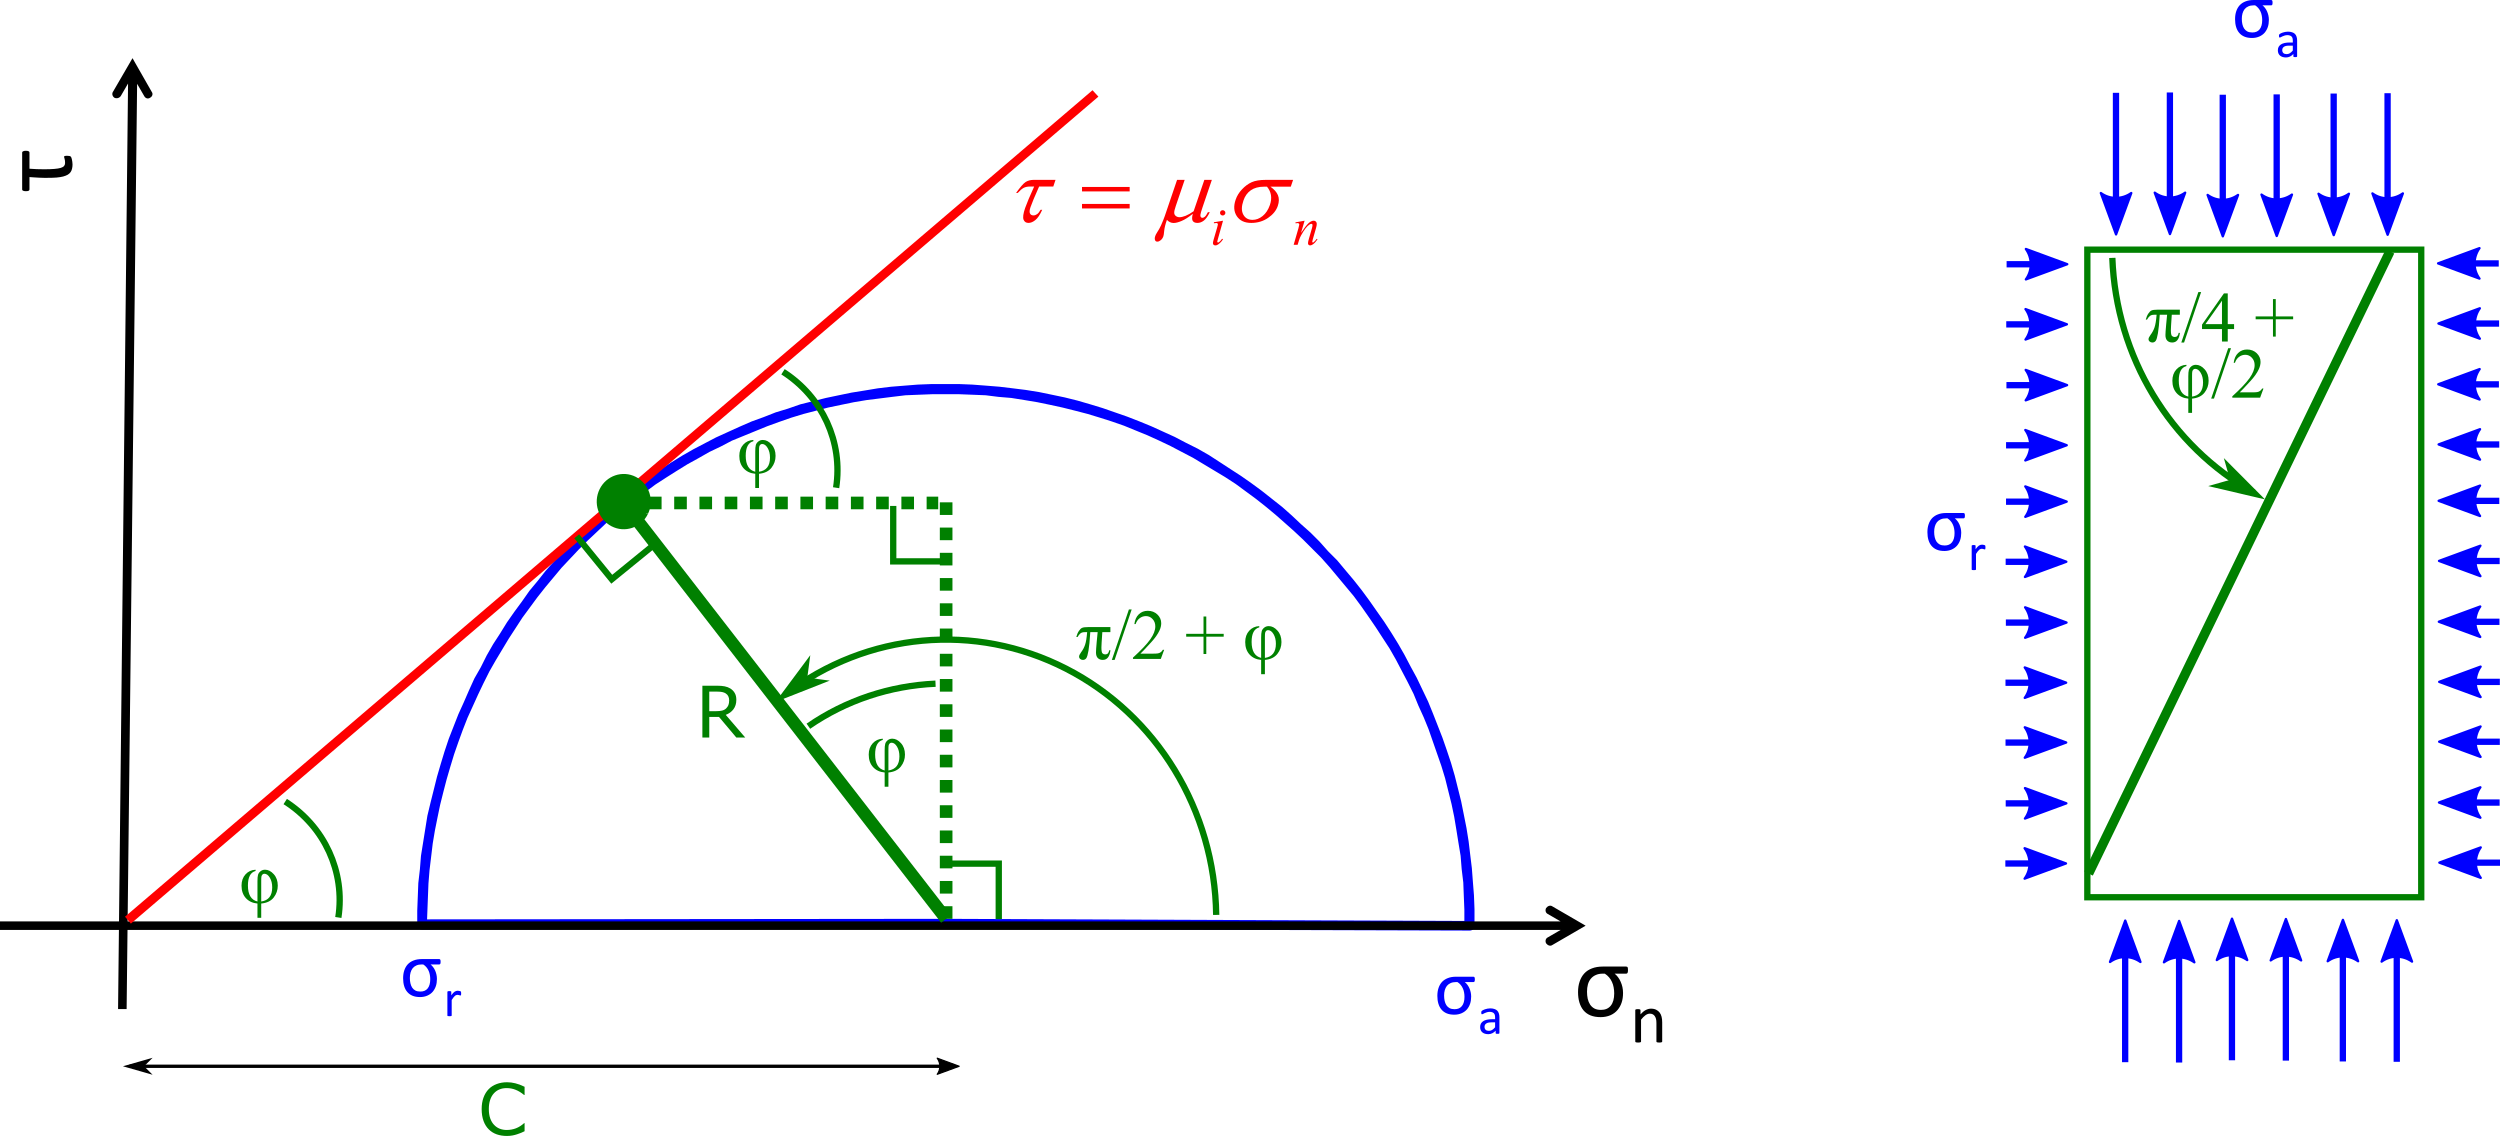 <?xml version="1.0" encoding="UTF-8"?>
<svg xmlns="http://www.w3.org/2000/svg" xmlns:xlink="http://www.w3.org/1999/xlink" width="561.545pt" height="255.148pt" viewBox="0 0 561.545 255.148">
<defs>
<g>
<g id="glyph-0-0">
<path d="M 12.266 -10.312 C 12.266 -10.02 12.227 -9.816 12.156 -9.703 C 12.094 -9.598 11.992 -9.547 11.859 -9.547 L 9.266 -9.547 C 9.547 -9.328 9.801 -9.062 10.031 -8.75 C 10.27 -8.438 10.469 -8.094 10.625 -7.719 C 10.789 -7.352 10.922 -6.957 11.016 -6.531 C 11.109 -6.102 11.156 -5.664 11.156 -5.219 C 11.156 -4.406 11.051 -3.688 10.844 -3.062 C 10.645 -2.445 10.336 -1.891 9.922 -1.391 C 9.504 -0.891 8.969 -0.492 8.312 -0.203 C 7.656 0.074 6.926 0.219 6.125 0.219 C 5.238 0.219 4.477 0.086 3.844 -0.172 C 3.219 -0.43 2.695 -0.805 2.281 -1.297 C 1.875 -1.785 1.566 -2.375 1.359 -3.062 C 1.148 -3.758 1.047 -4.539 1.047 -5.406 C 1.047 -6.27 1.164 -7.055 1.406 -7.766 C 1.645 -8.484 1.992 -9.094 2.453 -9.594 C 2.91 -10.094 3.488 -10.473 4.188 -10.734 C 4.883 -11.004 5.703 -11.141 6.641 -11.141 L 11.844 -11.141 C 11.938 -11.141 12.008 -11.125 12.062 -11.094 C 12.125 -11.062 12.172 -11.008 12.203 -10.938 C 12.234 -10.875 12.25 -10.789 12.25 -10.688 C 12.258 -10.582 12.266 -10.457 12.266 -10.312 Z M 9.172 -5.125 C 9.172 -5.582 9.129 -6.023 9.047 -6.453 C 8.973 -6.891 8.848 -7.297 8.672 -7.672 C 8.504 -8.055 8.285 -8.406 8.016 -8.719 C 7.742 -9.039 7.426 -9.316 7.062 -9.547 L 6.594 -9.547 C 5.988 -9.547 5.461 -9.441 5.016 -9.234 C 4.566 -9.035 4.195 -8.754 3.906 -8.391 C 3.613 -8.035 3.398 -7.613 3.266 -7.125 C 3.129 -6.633 3.062 -6.098 3.062 -5.516 C 3.062 -4.941 3.113 -4.406 3.219 -3.906 C 3.332 -3.414 3.508 -2.984 3.75 -2.609 C 4 -2.234 4.32 -1.938 4.719 -1.719 C 5.125 -1.508 5.617 -1.406 6.203 -1.406 C 7.16 -1.406 7.895 -1.723 8.406 -2.359 C 8.914 -2.992 9.172 -3.914 9.172 -5.125 Z M 9.172 -5.125 "/>
</g>
<g id="glyph-1-0">
<path d="M 7.234 -0.188 C 7.234 -0.145 7.223 -0.109 7.203 -0.078 C 7.18 -0.055 7.145 -0.035 7.094 -0.016 C 7.051 0.004 6.988 0.02 6.906 0.031 C 6.82 0.039 6.719 0.047 6.594 0.047 C 6.457 0.047 6.348 0.039 6.266 0.031 C 6.18 0.02 6.113 0.004 6.062 -0.016 C 6.02 -0.035 5.988 -0.055 5.969 -0.078 C 5.945 -0.109 5.938 -0.145 5.938 -0.188 L 5.938 -4.297 C 5.938 -4.703 5.906 -5.023 5.844 -5.266 C 5.781 -5.504 5.688 -5.711 5.562 -5.891 C 5.445 -6.066 5.297 -6.203 5.109 -6.297 C 4.922 -6.391 4.703 -6.438 4.453 -6.438 C 4.129 -6.438 3.805 -6.32 3.484 -6.094 C 3.16 -5.863 2.828 -5.531 2.484 -5.094 L 2.484 -0.188 C 2.484 -0.145 2.473 -0.109 2.453 -0.078 C 2.43 -0.055 2.395 -0.035 2.344 -0.016 C 2.301 0.004 2.238 0.02 2.156 0.031 C 2.07 0.039 1.961 0.047 1.828 0.047 C 1.703 0.047 1.598 0.039 1.516 0.031 C 1.43 0.02 1.363 0.004 1.312 -0.016 C 1.27 -0.035 1.238 -0.055 1.219 -0.078 C 1.195 -0.109 1.188 -0.145 1.188 -0.188 L 1.188 -7.203 C 1.188 -7.242 1.191 -7.281 1.203 -7.312 C 1.223 -7.344 1.254 -7.367 1.297 -7.391 C 1.348 -7.41 1.41 -7.426 1.484 -7.438 C 1.555 -7.445 1.656 -7.453 1.781 -7.453 C 1.895 -7.453 1.988 -7.445 2.062 -7.438 C 2.133 -7.426 2.191 -7.41 2.234 -7.391 C 2.273 -7.367 2.305 -7.344 2.328 -7.312 C 2.348 -7.281 2.359 -7.242 2.359 -7.203 L 2.359 -6.281 C 2.742 -6.719 3.133 -7.039 3.531 -7.25 C 3.926 -7.457 4.32 -7.562 4.719 -7.562 C 5.188 -7.562 5.578 -7.477 5.891 -7.312 C 6.211 -7.156 6.473 -6.941 6.672 -6.672 C 6.867 -6.41 7.008 -6.102 7.094 -5.75 C 7.188 -5.395 7.234 -4.969 7.234 -4.469 Z M 7.234 -0.188 "/>
</g>
<g id="glyph-2-0">
<path d="M -10.312 -9.109 C -10.031 -9.109 -9.82 -9.07 -9.688 -9 C -9.562 -8.926 -9.5 -8.832 -9.5 -8.719 L -9.5 -5.078 C -9.02 -5.047 -8.488 -5.016 -7.906 -4.984 C -7.332 -4.961 -6.781 -4.953 -6.25 -4.953 C -5.312 -4.953 -4.535 -4.977 -3.922 -5.031 C -3.305 -5.082 -2.82 -5.16 -2.469 -5.266 C -2.113 -5.379 -1.863 -5.523 -1.719 -5.703 C -1.57 -5.891 -1.5 -6.109 -1.5 -6.359 C -1.5 -6.754 -1.535 -7.062 -1.609 -7.281 C -1.691 -7.508 -1.734 -7.664 -1.734 -7.75 C -1.734 -7.781 -1.723 -7.812 -1.703 -7.844 C -1.68 -7.875 -1.645 -7.898 -1.594 -7.922 C -1.551 -7.941 -1.484 -7.957 -1.391 -7.969 C -1.305 -7.977 -1.191 -7.984 -1.047 -7.984 C -0.805 -7.984 -0.625 -7.969 -0.5 -7.938 C -0.375 -7.906 -0.273 -7.852 -0.203 -7.781 C -0.16 -7.738 -0.117 -7.66 -0.078 -7.547 C -0.035 -7.441 0 -7.312 0.031 -7.156 C 0.07 -7 0.102 -6.82 0.125 -6.625 C 0.156 -6.438 0.172 -6.238 0.172 -6.031 C 0.172 -5.688 0.133 -5.367 0.062 -5.078 C 0 -4.797 -0.109 -4.539 -0.266 -4.312 C -0.422 -4.094 -0.633 -3.898 -0.906 -3.734 C -1.176 -3.578 -1.52 -3.441 -1.938 -3.328 C -2.352 -3.223 -2.848 -3.145 -3.422 -3.094 C -4.004 -3.051 -4.68 -3.031 -5.453 -3.031 C -5.691 -3.031 -5.969 -3.031 -6.281 -3.031 C -6.602 -3.039 -6.938 -3.051 -7.281 -3.062 C -7.633 -3.082 -8 -3.102 -8.375 -3.125 C -8.75 -3.145 -9.125 -3.172 -9.5 -3.203 L -9.5 -0.422 C -9.5 -0.297 -9.562 -0.195 -9.688 -0.125 C -9.82 -0.062 -10.031 -0.031 -10.312 -0.031 C -10.457 -0.031 -10.582 -0.039 -10.688 -0.062 C -10.789 -0.082 -10.875 -0.109 -10.938 -0.141 C -11.008 -0.172 -11.062 -0.207 -11.094 -0.25 C -11.125 -0.301 -11.141 -0.359 -11.141 -0.422 L -11.141 -8.719 C -11.141 -8.781 -11.125 -8.832 -11.094 -8.875 C -11.062 -8.914 -11.008 -8.953 -10.938 -8.984 C -10.875 -9.023 -10.789 -9.055 -10.688 -9.078 C -10.582 -9.098 -10.457 -9.109 -10.312 -9.109 Z M -10.312 -9.109 "/>
</g>
<g id="glyph-3-0">
<path d="M 2.688 -5.406 L 1.891 -2.688 C 2.641 -3.789 3.211 -4.52 3.609 -4.875 C 4.004 -5.227 4.383 -5.406 4.75 -5.406 C 4.945 -5.406 5.109 -5.336 5.234 -5.203 C 5.359 -5.066 5.422 -4.895 5.422 -4.688 C 5.422 -4.445 5.363 -4.129 5.25 -3.734 L 4.531 -1.219 C 4.445 -0.926 4.406 -0.75 4.406 -0.688 C 4.406 -0.633 4.422 -0.586 4.453 -0.547 C 4.484 -0.516 4.516 -0.5 4.547 -0.5 C 4.598 -0.5 4.656 -0.523 4.719 -0.578 C 4.938 -0.742 5.172 -1 5.422 -1.344 L 5.594 -1.219 C 5.227 -0.688 4.879 -0.312 4.547 -0.094 C 4.316 0.059 4.113 0.141 3.938 0.141 C 3.789 0.141 3.672 0.094 3.578 0 C 3.492 -0.082 3.453 -0.203 3.453 -0.359 C 3.453 -0.547 3.52 -0.875 3.656 -1.344 L 4.344 -3.734 C 4.426 -4.035 4.469 -4.27 4.469 -4.438 C 4.469 -4.508 4.441 -4.57 4.391 -4.625 C 4.348 -4.676 4.285 -4.703 4.203 -4.703 C 4.098 -4.703 3.969 -4.656 3.812 -4.562 C 3.52 -4.383 3.211 -4.086 2.891 -3.672 C 2.578 -3.266 2.242 -2.738 1.891 -2.094 C 1.703 -1.758 1.547 -1.391 1.422 -0.984 L 1.125 0 L 0.234 0 L 1.312 -3.734 C 1.438 -4.18 1.5 -4.453 1.5 -4.547 C 1.5 -4.629 1.461 -4.703 1.391 -4.766 C 1.328 -4.836 1.242 -4.875 1.141 -4.875 C 1.098 -4.875 1.016 -4.863 0.891 -4.844 L 0.672 -4.812 L 0.625 -5.031 Z M 2.688 -5.406 "/>
</g>
<g id="glyph-3-1">
<path d="M 2.719 -7.766 C 2.883 -7.766 3.023 -7.707 3.141 -7.594 C 3.266 -7.477 3.328 -7.336 3.328 -7.172 C 3.328 -7.004 3.266 -6.863 3.141 -6.75 C 3.023 -6.633 2.883 -6.578 2.719 -6.578 C 2.562 -6.578 2.422 -6.633 2.297 -6.75 C 2.18 -6.863 2.125 -7.004 2.125 -7.172 C 2.125 -7.336 2.18 -7.477 2.297 -7.594 C 2.41 -7.707 2.551 -7.766 2.719 -7.766 Z M 2.797 -5.406 L 1.625 -1.219 C 1.539 -0.938 1.5 -0.766 1.5 -0.703 C 1.5 -0.641 1.52 -0.586 1.562 -0.547 C 1.602 -0.516 1.648 -0.5 1.703 -0.5 C 1.754 -0.5 1.82 -0.531 1.906 -0.594 C 2.133 -0.77 2.363 -1.023 2.594 -1.359 L 2.797 -1.219 C 2.523 -0.801 2.207 -0.453 1.844 -0.172 C 1.582 0.035 1.328 0.141 1.078 0.141 C 0.91 0.141 0.773 0.094 0.672 0 C 0.578 -0.102 0.531 -0.227 0.531 -0.375 C 0.531 -0.52 0.578 -0.766 0.672 -1.109 L 1.453 -3.781 C 1.578 -4.219 1.641 -4.488 1.641 -4.594 C 1.641 -4.688 1.609 -4.758 1.547 -4.812 C 1.484 -4.863 1.398 -4.891 1.297 -4.891 C 1.203 -4.891 1.02 -4.867 0.75 -4.828 L 0.75 -5.062 Z M 2.797 -5.406 "/>
</g>
<g id="glyph-4-0">
<path d="M 14.859 -7.828 L 10.281 -7.828 C 11.113 -7.254 11.676 -6.617 11.969 -5.922 C 12.258 -5.223 12.25 -4.414 11.938 -3.5 C 11.582 -2.457 10.852 -1.562 9.75 -0.812 C 8.656 -0.062 7.398 0.312 5.984 0.312 C 4.492 0.312 3.41 -0.191 2.734 -1.203 C 2.066 -2.223 1.977 -3.453 2.469 -4.891 C 2.758 -5.754 3.238 -6.535 3.906 -7.234 C 4.57 -7.941 5.289 -8.473 6.062 -8.828 C 6.844 -9.18 7.91 -9.359 9.266 -9.359 L 15.375 -9.359 Z M 9.516 -7.828 C 9.234 -7.828 9.016 -7.828 8.859 -7.828 C 7.641 -7.828 6.645 -7.555 5.875 -7.016 C 5.102 -6.473 4.551 -5.703 4.219 -4.703 C 3.77 -3.398 3.758 -2.352 4.188 -1.562 C 4.613 -0.77 5.305 -0.375 6.266 -0.375 C 7.066 -0.375 7.82 -0.66 8.531 -1.234 C 9.25 -1.816 9.797 -2.648 10.172 -3.734 C 10.703 -5.297 10.484 -6.66 9.516 -7.828 Z M 9.516 -7.828 "/>
</g>
<g id="glyph-4-1">
<path d="M 12.875 -9.359 L 10.781 -3.203 C 10.5 -2.379 10.336 -1.805 10.297 -1.484 C 10.285 -1.254 10.32 -1.086 10.406 -0.984 C 10.5 -0.879 10.613 -0.828 10.75 -0.828 C 10.914 -0.828 11.098 -0.91 11.297 -1.078 C 11.504 -1.254 11.734 -1.594 11.984 -2.094 L 12.406 -2.094 C 11.969 -1.176 11.52 -0.547 11.062 -0.203 C 10.613 0.137 10.141 0.312 9.641 0.312 C 9.129 0.312 8.773 0.16 8.578 -0.141 C 8.391 -0.453 8.395 -0.984 8.594 -1.734 C 7.633 -0.961 6.789 -0.426 6.062 -0.125 C 5.344 0.176 4.754 0.328 4.297 0.328 C 3.992 0.328 3.719 0.266 3.469 0.141 C 3.219 0.023 2.988 -0.145 2.781 -0.375 C 2.426 0.613 2.219 1.473 2.156 2.203 C 2.113 2.734 2.055 3.102 1.984 3.312 C 1.859 3.676 1.66 3.969 1.391 4.188 C 1.129 4.406 0.879 4.516 0.641 4.516 C 0.391 4.516 0.223 4.422 0.141 4.234 C 0.016 3.973 0.02 3.648 0.156 3.266 C 0.219 3.066 0.336 2.828 0.516 2.547 C 0.93 1.898 1.242 1.344 1.453 0.875 C 1.816 0.051 2.098 -0.645 2.297 -1.219 L 5.062 -9.359 L 6.766 -9.359 L 4.766 -3.469 C 4.523 -2.77 4.41 -2.266 4.422 -1.953 C 4.43 -1.648 4.555 -1.41 4.797 -1.234 C 5.035 -1.055 5.305 -0.969 5.609 -0.969 C 5.961 -0.969 6.414 -1.07 6.969 -1.281 C 7.52 -1.5 8.125 -1.844 8.781 -2.312 L 11.188 -9.359 Z M 12.875 -9.359 "/>
</g>
<g id="glyph-4-2">
<path d="M 11.484 -9.359 L 10.984 -7.859 L 7.797 -7.859 C 6.797 -5.617 6.156 -4.082 5.875 -3.25 C 5.645 -2.594 5.602 -2.113 5.75 -1.812 C 5.895 -1.52 6.156 -1.375 6.531 -1.375 C 6.812 -1.375 7.082 -1.469 7.344 -1.656 C 7.613 -1.844 7.879 -2.172 8.141 -2.641 L 8.5 -2.641 C 8 -1.523 7.484 -0.754 6.953 -0.328 C 6.43 0.098 5.914 0.312 5.406 0.312 C 4.875 0.312 4.508 0.07 4.312 -0.406 C 4.113 -0.895 4.227 -1.77 4.656 -3.031 C 5 -4.02 5.676 -5.629 6.688 -7.859 L 5.719 -7.859 C 5.176 -7.859 4.711 -7.758 4.328 -7.562 C 3.953 -7.363 3.508 -6.984 3 -6.422 L 2.625 -6.422 C 3.562 -7.734 4.273 -8.551 4.766 -8.875 C 5.266 -9.195 5.875 -9.359 6.594 -9.359 Z M 11.484 -9.359 "/>
</g>
<g id="glyph-5-0">
<path d="M 0.375 -7.766 L 11.078 -7.766 L 11.078 -6.766 L 0.375 -6.766 Z M 0.375 -3.953 L 11.078 -3.953 L 11.078 -2.938 L 0.375 -2.938 Z M 0.375 -3.953 "/>
</g>
<g id="glyph-6-0">
<path d="M 9.203 -7.734 C 9.203 -7.516 9.176 -7.363 9.125 -7.281 C 9.07 -7.195 8.992 -7.156 8.891 -7.156 L 6.938 -7.156 C 7.156 -6.988 7.348 -6.789 7.516 -6.562 C 7.691 -6.332 7.844 -6.078 7.969 -5.797 C 8.094 -5.516 8.191 -5.211 8.266 -4.891 C 8.336 -4.578 8.375 -4.25 8.375 -3.906 C 8.375 -3.301 8.297 -2.766 8.141 -2.297 C 7.984 -1.828 7.75 -1.406 7.438 -1.031 C 7.125 -0.664 6.723 -0.375 6.234 -0.156 C 5.742 0.059 5.195 0.172 4.594 0.172 C 3.926 0.172 3.359 0.07 2.891 -0.125 C 2.422 -0.32 2.031 -0.602 1.719 -0.969 C 1.406 -1.332 1.172 -1.773 1.016 -2.297 C 0.859 -2.816 0.781 -3.398 0.781 -4.047 C 0.781 -4.703 0.867 -5.297 1.047 -5.828 C 1.223 -6.359 1.484 -6.812 1.828 -7.188 C 2.18 -7.562 2.617 -7.848 3.141 -8.047 C 3.66 -8.254 4.273 -8.359 4.984 -8.359 L 8.891 -8.359 C 8.953 -8.359 9.004 -8.344 9.047 -8.312 C 9.086 -8.289 9.117 -8.254 9.141 -8.203 C 9.172 -8.148 9.188 -8.086 9.188 -8.016 C 9.195 -7.941 9.203 -7.848 9.203 -7.734 Z M 6.875 -3.844 C 6.875 -4.188 6.844 -4.52 6.781 -4.844 C 6.727 -5.164 6.633 -5.469 6.5 -5.75 C 6.375 -6.039 6.207 -6.305 6 -6.547 C 5.801 -6.785 5.566 -6.988 5.297 -7.156 L 4.953 -7.156 C 4.492 -7.156 4.094 -7.078 3.75 -6.922 C 3.414 -6.773 3.141 -6.566 2.922 -6.297 C 2.711 -6.023 2.555 -5.707 2.453 -5.344 C 2.348 -4.977 2.297 -4.57 2.297 -4.125 C 2.297 -3.695 2.336 -3.297 2.422 -2.922 C 2.504 -2.555 2.633 -2.234 2.812 -1.953 C 3 -1.672 3.238 -1.453 3.531 -1.297 C 3.832 -1.141 4.207 -1.062 4.656 -1.062 C 5.375 -1.062 5.922 -1.297 6.297 -1.766 C 6.68 -2.242 6.875 -2.938 6.875 -3.844 Z M 6.875 -3.844 "/>
</g>
<g id="glyph-7-0">
<path d="M 4.875 -0.141 C 4.875 -0.098 4.859 -0.062 4.828 -0.031 C 4.797 -0.008 4.75 0.004 4.688 0.016 C 4.633 0.023 4.555 0.031 4.453 0.031 C 4.348 0.031 4.266 0.023 4.203 0.016 C 4.148 0.004 4.109 -0.008 4.078 -0.031 C 4.047 -0.062 4.031 -0.098 4.031 -0.141 L 4.031 -0.672 C 3.801 -0.422 3.547 -0.227 3.266 -0.094 C 2.984 0.039 2.688 0.109 2.375 0.109 C 2.094 0.109 1.836 0.07 1.609 0 C 1.391 -0.07 1.195 -0.176 1.031 -0.312 C 0.875 -0.445 0.754 -0.613 0.672 -0.812 C 0.586 -1.008 0.547 -1.238 0.547 -1.5 C 0.547 -1.789 0.602 -2.047 0.719 -2.266 C 0.844 -2.484 1.016 -2.664 1.234 -2.812 C 1.461 -2.957 1.738 -3.066 2.062 -3.141 C 2.395 -3.211 2.77 -3.25 3.188 -3.25 L 3.906 -3.25 L 3.906 -3.656 C 3.906 -3.863 3.883 -4.047 3.844 -4.203 C 3.801 -4.359 3.734 -4.484 3.641 -4.578 C 3.547 -4.68 3.422 -4.758 3.266 -4.812 C 3.109 -4.875 2.922 -4.906 2.703 -4.906 C 2.461 -4.906 2.25 -4.875 2.062 -4.812 C 1.875 -4.758 1.707 -4.695 1.562 -4.625 C 1.414 -4.562 1.297 -4.5 1.203 -4.438 C 1.109 -4.383 1.035 -4.359 0.984 -4.359 C 0.953 -4.359 0.926 -4.363 0.906 -4.375 C 0.883 -4.395 0.863 -4.422 0.844 -4.453 C 0.832 -4.484 0.82 -4.52 0.812 -4.562 C 0.801 -4.613 0.797 -4.672 0.797 -4.734 C 0.797 -4.828 0.801 -4.898 0.812 -4.953 C 0.832 -5.016 0.867 -5.07 0.922 -5.125 C 0.973 -5.176 1.062 -5.234 1.188 -5.297 C 1.32 -5.367 1.473 -5.43 1.641 -5.484 C 1.805 -5.547 1.988 -5.594 2.188 -5.625 C 2.383 -5.664 2.586 -5.688 2.797 -5.688 C 3.172 -5.688 3.488 -5.641 3.75 -5.547 C 4.02 -5.461 4.234 -5.336 4.391 -5.172 C 4.555 -5.004 4.676 -4.797 4.75 -4.547 C 4.832 -4.305 4.875 -4.023 4.875 -3.703 Z M 3.906 -2.547 L 3.078 -2.547 C 2.816 -2.547 2.586 -2.523 2.391 -2.484 C 2.191 -2.441 2.031 -2.375 1.906 -2.281 C 1.781 -2.195 1.688 -2.094 1.625 -1.969 C 1.562 -1.844 1.531 -1.703 1.531 -1.547 C 1.531 -1.266 1.613 -1.039 1.781 -0.875 C 1.957 -0.719 2.203 -0.641 2.516 -0.641 C 2.773 -0.641 3.008 -0.703 3.219 -0.828 C 3.438 -0.961 3.664 -1.164 3.906 -1.438 Z M 3.906 -2.547 "/>
</g>
<g id="glyph-7-1">
<path d="M 3.984 -5.078 C 3.984 -4.992 3.977 -4.922 3.969 -4.859 C 3.969 -4.797 3.961 -4.75 3.953 -4.719 C 3.941 -4.688 3.926 -4.66 3.906 -4.641 C 3.883 -4.629 3.859 -4.625 3.828 -4.625 C 3.797 -4.625 3.758 -4.629 3.719 -4.641 C 3.676 -4.66 3.625 -4.676 3.562 -4.688 C 3.508 -4.707 3.445 -4.723 3.375 -4.734 C 3.301 -4.754 3.223 -4.766 3.141 -4.766 C 3.047 -4.766 2.953 -4.742 2.859 -4.703 C 2.766 -4.672 2.664 -4.609 2.562 -4.516 C 2.457 -4.43 2.348 -4.312 2.234 -4.156 C 2.117 -4.008 1.992 -3.828 1.859 -3.609 L 1.859 -0.141 C 1.859 -0.109 1.848 -0.082 1.828 -0.062 C 1.816 -0.039 1.797 -0.02 1.766 0 C 1.734 0.008 1.688 0.016 1.625 0.016 C 1.562 0.023 1.477 0.031 1.375 0.031 C 1.281 0.031 1.203 0.023 1.141 0.016 C 1.078 0.016 1.023 0.008 0.984 0 C 0.953 -0.02 0.926 -0.039 0.906 -0.062 C 0.895 -0.082 0.891 -0.109 0.891 -0.141 L 0.891 -5.422 C 0.891 -5.453 0.895 -5.477 0.906 -5.5 C 0.926 -5.52 0.953 -5.535 0.984 -5.547 C 1.016 -5.566 1.055 -5.582 1.109 -5.594 C 1.172 -5.602 1.25 -5.609 1.344 -5.609 C 1.426 -5.609 1.492 -5.602 1.547 -5.594 C 1.609 -5.582 1.656 -5.566 1.688 -5.547 C 1.719 -5.535 1.738 -5.52 1.75 -5.5 C 1.758 -5.477 1.766 -5.453 1.766 -5.422 L 1.766 -4.656 C 1.91 -4.863 2.047 -5.035 2.172 -5.172 C 2.305 -5.305 2.426 -5.41 2.531 -5.484 C 2.645 -5.555 2.758 -5.609 2.875 -5.641 C 2.988 -5.672 3.102 -5.688 3.219 -5.688 C 3.258 -5.688 3.312 -5.68 3.375 -5.672 C 3.445 -5.672 3.516 -5.66 3.578 -5.641 C 3.648 -5.629 3.711 -5.613 3.766 -5.594 C 3.828 -5.57 3.867 -5.551 3.891 -5.531 C 3.922 -5.508 3.938 -5.488 3.938 -5.469 C 3.945 -5.457 3.953 -5.438 3.953 -5.406 C 3.961 -5.383 3.969 -5.344 3.969 -5.281 C 3.977 -5.227 3.984 -5.16 3.984 -5.078 Z M 3.984 -5.078 "/>
</g>
<g id="glyph-8-0">
<path d="M 10.547 -0.844 C 10.266 -0.719 10.004 -0.598 9.766 -0.484 C 9.535 -0.379 9.234 -0.27 8.859 -0.156 C 8.547 -0.051 8.203 0.035 7.828 0.109 C 7.453 0.18 7.039 0.219 6.594 0.219 C 5.75 0.219 4.984 0.098 4.297 -0.141 C 3.609 -0.379 3.008 -0.754 2.5 -1.266 C 2 -1.754 1.609 -2.379 1.328 -3.141 C 1.047 -3.91 0.906 -4.801 0.906 -5.812 C 0.906 -6.77 1.039 -7.625 1.312 -8.375 C 1.582 -9.133 1.973 -9.773 2.484 -10.297 C 2.973 -10.797 3.566 -11.176 4.266 -11.438 C 4.973 -11.707 5.754 -11.844 6.609 -11.844 C 7.234 -11.844 7.852 -11.766 8.469 -11.609 C 9.094 -11.461 9.785 -11.203 10.547 -10.828 L 10.547 -8.984 L 10.438 -8.984 C 9.789 -9.523 9.148 -9.914 8.516 -10.156 C 7.891 -10.406 7.219 -10.531 6.5 -10.531 C 5.914 -10.531 5.383 -10.43 4.906 -10.234 C 4.438 -10.047 4.02 -9.754 3.656 -9.359 C 3.289 -8.961 3.008 -8.469 2.812 -7.875 C 2.613 -7.281 2.516 -6.594 2.516 -5.812 C 2.516 -4.988 2.625 -4.281 2.844 -3.688 C 3.062 -3.102 3.348 -2.629 3.703 -2.266 C 4.066 -1.879 4.488 -1.594 4.969 -1.406 C 5.457 -1.219 5.973 -1.125 6.516 -1.125 C 7.266 -1.125 7.961 -1.25 8.609 -1.5 C 9.266 -1.758 9.875 -2.145 10.438 -2.656 L 10.547 -2.656 Z M 10.547 -0.844 "/>
</g>
<g id="glyph-8-1">
<path d="M 11.188 0 L 9.188 0 L 5.297 -4.625 L 3.109 -4.625 L 3.109 0 L 1.562 0 L 1.562 -11.641 L 4.828 -11.641 C 5.523 -11.641 6.109 -11.594 6.578 -11.5 C 7.047 -11.406 7.469 -11.242 7.844 -11.016 C 8.27 -10.742 8.598 -10.406 8.828 -10 C 9.066 -9.602 9.188 -9.094 9.188 -8.469 C 9.188 -7.633 8.973 -6.93 8.547 -6.359 C 8.129 -5.797 7.551 -5.375 6.812 -5.094 Z M 7.578 -8.359 C 7.578 -8.691 7.516 -8.988 7.391 -9.25 C 7.273 -9.508 7.082 -9.727 6.812 -9.906 C 6.594 -10.051 6.328 -10.156 6.016 -10.219 C 5.711 -10.281 5.352 -10.312 4.938 -10.312 L 3.109 -10.312 L 3.109 -5.922 L 4.672 -5.922 C 5.16 -5.922 5.586 -5.961 5.953 -6.047 C 6.316 -6.129 6.629 -6.289 6.891 -6.531 C 7.117 -6.75 7.289 -7 7.406 -7.281 C 7.52 -7.562 7.578 -7.922 7.578 -8.359 Z M 7.578 -8.359 "/>
</g>
<g id="glyph-9-0">
<path d="M 3.703 -7.375 L 3.703 -7.094 C 2.555 -6.789 1.984 -5.703 1.984 -3.828 C 1.984 -1.785 2.695 -0.586 4.125 -0.234 L 4.125 -4.766 C 4.125 -5.43 4.164 -5.914 4.25 -6.219 C 4.332 -6.52 4.516 -6.785 4.797 -7.016 C 5.086 -7.254 5.43 -7.375 5.828 -7.375 C 6.535 -7.375 7.188 -7.039 7.781 -6.375 C 8.383 -5.719 8.688 -4.859 8.688 -3.797 C 8.688 -2.797 8.379 -1.906 7.766 -1.125 C 7.148 -0.344 6.219 0.102 4.969 0.219 L 4.969 3.422 L 4.125 3.422 L 4.125 0.219 C 3.039 0.125 2.172 -0.281 1.516 -1 C 0.867 -1.719 0.547 -2.648 0.547 -3.797 C 0.547 -4.828 0.844 -5.672 1.438 -6.328 C 2.031 -6.984 2.785 -7.332 3.703 -7.375 Z M 4.969 -0.234 C 6.613 -0.473 7.438 -1.531 7.438 -3.406 C 7.438 -4.27 7.258 -4.992 6.906 -5.578 C 6.551 -6.172 6.141 -6.469 5.672 -6.469 C 5.492 -6.469 5.348 -6.406 5.234 -6.281 C 5.117 -6.156 5.047 -6.008 5.016 -5.844 C 4.984 -5.676 4.969 -5.348 4.969 -4.859 Z M 4.969 -0.234 "/>
</g>
<g id="glyph-9-1">
<path d="M 7.766 -7.156 L 7.766 -6.016 L 5.953 -6.016 L 5.797 -3.641 C 5.766 -3.234 5.75 -2.879 5.75 -2.578 C 5.75 -1.848 5.832 -1.406 6 -1.25 C 6.164 -1.094 6.367 -1.016 6.609 -1.016 C 7.109 -1.016 7.406 -1.328 7.5 -1.953 L 7.781 -1.953 C 7.613 -0.504 7.035 0.219 6.047 0.219 C 5.586 0.219 5.219 0.074 4.938 -0.203 C 4.664 -0.484 4.531 -0.898 4.531 -1.453 C 4.531 -1.816 4.582 -2.586 4.688 -3.766 L 4.906 -6.016 L 3.25 -6.016 C 3.133 -4.117 3 -2.734 2.844 -1.859 C 2.695 -0.984 2.531 -0.414 2.344 -0.156 C 2.156 0.09 1.906 0.219 1.594 0.219 C 1.352 0.219 1.148 0.145 0.984 0 C 0.816 -0.133 0.734 -0.316 0.734 -0.547 C 0.734 -0.766 0.875 -1.066 1.156 -1.453 C 1.57 -2.004 1.879 -2.578 2.078 -3.172 C 2.285 -3.766 2.441 -4.711 2.547 -6.016 L 2.016 -6.016 C 1.586 -6.016 1.258 -5.922 1.031 -5.734 C 0.801 -5.547 0.586 -5.273 0.391 -4.922 L 0.109 -4.922 C 0.254 -5.473 0.445 -5.926 0.688 -6.281 C 0.926 -6.645 1.172 -6.879 1.422 -6.984 C 1.68 -7.098 2.133 -7.156 2.781 -7.156 Z M 7.766 -7.156 "/>
</g>
<g id="glyph-10-0">
<path d="M 4.484 -11.109 L 0.656 0.219 L 0.031 0.219 L 3.859 -11.109 Z M 4.484 -11.109 "/>
</g>
<g id="glyph-10-1">
<path d="M 7.344 -2.047 L 6.594 0 L 0.344 0 L 0.344 -0.297 C 2.188 -1.973 3.484 -3.344 4.234 -4.406 C 4.984 -5.469 5.359 -6.438 5.359 -7.312 C 5.359 -7.988 5.148 -8.539 4.734 -8.969 C 4.328 -9.406 3.836 -9.625 3.266 -9.625 C 2.742 -9.625 2.273 -9.469 1.859 -9.156 C 1.441 -8.852 1.133 -8.41 0.938 -7.828 L 0.656 -7.828 C 0.781 -8.785 1.113 -9.52 1.656 -10.031 C 2.195 -10.551 2.867 -10.812 3.672 -10.812 C 4.535 -10.812 5.254 -10.535 5.828 -9.984 C 6.398 -9.43 6.688 -8.781 6.688 -8.031 C 6.688 -7.5 6.562 -6.961 6.312 -6.422 C 5.926 -5.578 5.301 -4.688 4.438 -3.75 C 3.145 -2.332 2.336 -1.477 2.016 -1.188 L 4.781 -1.188 C 5.344 -1.188 5.734 -1.207 5.953 -1.25 C 6.18 -1.289 6.383 -1.375 6.562 -1.5 C 6.75 -1.625 6.91 -1.805 7.047 -2.047 Z M 7.344 -2.047 "/>
</g>
<g id="glyph-10-2">
</g>
<g id="glyph-10-3">
<path d="M 4.188 -1.109 L 4.188 -5 L 0.297 -5 L 0.297 -5.641 L 4.188 -5.641 L 4.188 -9.531 L 4.812 -9.531 L 4.812 -5.641 L 8.719 -5.641 L 8.719 -5 L 4.812 -5 L 4.812 -1.109 Z M 4.188 -1.109 "/>
</g>
<g id="glyph-10-4">
<path d="M 7.453 -3.906 L 7.453 -2.797 L 6.031 -2.797 L 6.031 0 L 4.734 0 L 4.734 -2.797 L 0.25 -2.797 L 0.25 -3.797 L 5.172 -10.812 L 6.031 -10.812 L 6.031 -3.906 Z M 4.734 -3.906 L 4.734 -9.172 L 1.016 -3.906 Z M 4.734 -3.906 "/>
</g>
</g>
<clipPath id="clip-0">
<path clip-rule="nonzero" d="M 108 243 L 118 243 L 118 255.148 L 108 255.148 Z M 108 243 "/>
</clipPath>
<clipPath id="clip-1">
<path clip-rule="nonzero" d="M 548 58 L 561.547 58 L 561.547 60 L 548 60 Z M 548 58 "/>
</clipPath>
<clipPath id="clip-2">
<path clip-rule="nonzero" d="M 548 71 L 561.547 71 L 561.547 74 L 548 74 Z M 548 71 "/>
</clipPath>
<clipPath id="clip-3">
<path clip-rule="nonzero" d="M 548 85 L 561.547 85 L 561.547 88 L 548 88 Z M 548 85 "/>
</clipPath>
<clipPath id="clip-4">
<path clip-rule="nonzero" d="M 548 99 L 561.547 99 L 561.547 101 L 548 101 Z M 548 99 "/>
</clipPath>
<clipPath id="clip-5">
<path clip-rule="nonzero" d="M 548 111 L 561.547 111 L 561.547 114 L 548 114 Z M 548 111 "/>
</clipPath>
<clipPath id="clip-6">
<path clip-rule="nonzero" d="M 549 125 L 561.547 125 L 561.547 127 L 549 127 Z M 549 125 "/>
</clipPath>
<clipPath id="clip-7">
<path clip-rule="nonzero" d="M 548 138 L 561.547 138 L 561.547 141 L 548 141 Z M 548 138 "/>
</clipPath>
<clipPath id="clip-8">
<path clip-rule="nonzero" d="M 549 152 L 561.547 152 L 561.547 154 L 549 154 Z M 549 152 "/>
</clipPath>
<clipPath id="clip-9">
<path clip-rule="nonzero" d="M 549 165 L 561.547 165 L 561.547 168 L 549 168 Z M 549 165 "/>
</clipPath>
<clipPath id="clip-10">
<path clip-rule="nonzero" d="M 549 179 L 561.547 179 L 561.547 181 L 549 181 Z M 549 179 "/>
</clipPath>
<clipPath id="clip-11">
<path clip-rule="nonzero" d="M 549 193 L 561.547 193 L 561.547 195 L 549 195 Z M 549 193 "/>
</clipPath>
</defs>
<path fill-rule="nonzero" fill="rgb(0%, 0%, 100%)" fill-opacity="1" d="M 94.801 208.785 C 94.441 208.785 94.199 208.664 93.961 208.426 C 93.84 208.188 93.719 207.945 93.719 207.586 L 93.719 204.586 L 93.84 201.465 L 93.961 198.348 L 94.32 195.227 L 94.559 192.227 L 96 183.227 L 96.719 180.227 L 97.441 177.348 L 98.16 174.465 L 99 171.586 L 99.84 168.824 L 100.801 165.945 L 101.879 163.188 L 102.961 160.426 L 104.16 157.785 L 105.359 155.027 L 106.559 152.387 L 108 149.867 L 109.32 147.227 L 110.762 144.707 L 112.32 142.305 L 113.879 139.785 L 115.559 137.387 L 117.238 135.105 L 118.922 132.707 L 120.719 130.547 L 122.52 128.266 L 124.441 126.105 L 126.359 123.945 L 128.398 121.906 L 130.441 119.867 L 132.48 117.824 L 134.641 115.906 L 136.801 113.984 L 138.961 112.188 L 141.238 110.387 L 143.641 108.707 L 145.922 107.027 L 148.32 105.465 L 150.719 103.906 L 153.238 102.348 L 155.762 100.906 L 160.801 98.266 L 163.441 97.066 L 166.078 95.867 L 168.84 94.664 L 171.48 93.707 L 174.238 92.625 L 177 91.785 L 179.762 90.824 L 185.52 89.387 L 188.398 88.785 L 191.281 88.188 L 194.281 87.707 L 197.16 87.227 L 200.16 86.867 L 203.16 86.625 L 206.16 86.387 L 209.281 86.266 L 215.398 86.266 L 218.398 86.387 L 221.52 86.625 L 224.52 86.867 L 227.52 87.227 L 230.398 87.586 L 233.398 88.066 L 236.281 88.664 L 239.16 89.266 L 242.039 89.984 L 244.922 90.824 L 247.68 91.664 L 250.441 92.625 L 253.199 93.586 L 255.961 94.664 L 258.602 95.746 L 261.238 96.945 L 263.879 98.145 L 266.398 99.465 L 269.039 100.785 L 271.559 102.227 L 273.961 103.785 L 276.359 105.348 L 278.762 106.906 L 281.16 108.586 L 283.441 110.266 L 285.719 112.066 L 288 113.867 L 290.16 115.785 L 292.199 117.707 L 294.359 119.625 L 296.398 121.664 L 298.32 123.824 L 300.359 125.867 L 302.16 128.027 L 304.078 130.305 L 305.879 132.586 L 307.559 134.867 L 309.238 137.266 L 310.922 139.664 L 312.48 142.066 L 314.039 144.586 L 315.48 147.105 L 316.801 149.625 L 318.238 152.266 L 319.441 154.785 L 320.762 157.547 L 321.84 160.188 L 322.922 162.945 L 324 165.707 L 324.961 168.465 L 325.922 171.348 L 326.762 174.227 L 328.199 179.984 L 328.801 182.984 L 329.398 185.984 L 329.879 188.984 L 330.238 191.984 L 330.602 194.984 L 330.84 198.105 L 331.078 201.105 L 331.199 204.227 L 331.199 207.824 C 331.32 208.188 331.199 208.547 330.961 208.664 C 330.719 208.906 330.48 209.027 330.121 209.027 L 212.52 208.664 Z M 212.52 206.387 L 330.121 206.867 L 329.039 208.066 L 328.922 207.465 L 328.922 204.348 L 328.801 201.348 L 328.68 198.227 L 328.32 195.227 L 328.078 192.227 L 327.602 189.348 L 327.121 186.348 L 326.641 183.465 L 326.039 180.586 L 325.32 177.707 L 324.602 174.824 L 323.762 172.066 L 322.801 169.305 L 321.84 166.547 L 320.879 163.785 L 319.801 161.145 L 318.602 158.508 L 317.52 155.867 L 316.199 153.227 L 313.559 148.188 L 312.121 145.664 L 310.559 143.266 L 309 140.867 L 307.441 138.586 L 305.762 136.188 L 304.078 133.906 L 302.281 131.746 L 298.68 127.426 L 296.762 125.266 L 294.84 123.348 L 292.801 121.305 L 290.762 119.387 L 288.602 117.465 L 286.559 115.664 L 284.398 113.867 L 282.121 112.066 L 277.559 108.707 L 275.16 107.145 L 272.762 105.707 L 270.359 104.266 L 267.961 102.824 L 265.441 101.508 L 262.922 100.188 L 260.398 98.984 L 257.762 97.785 L 255.121 96.707 L 252.48 95.625 L 249.719 94.664 L 247.078 93.824 L 244.32 92.984 L 241.559 92.266 L 238.68 91.547 L 235.922 90.945 L 233.039 90.348 L 230.16 89.867 L 227.16 89.387 L 224.281 89.145 L 221.398 88.785 L 218.398 88.664 L 215.398 88.547 L 209.398 88.547 L 206.398 88.664 L 203.398 88.785 L 200.398 89.145 L 197.52 89.508 L 194.641 89.867 L 191.762 90.348 L 188.879 90.945 L 186 91.547 L 183.238 92.266 L 180.48 92.984 L 177.719 93.824 L 174.961 94.785 L 172.32 95.746 L 169.68 96.824 L 167.039 97.906 L 164.398 98.984 L 161.879 100.305 L 159.359 101.508 L 156.84 102.945 L 154.441 104.266 L 151.922 105.824 L 149.641 107.266 L 147.238 108.824 L 144.961 110.508 L 142.68 112.188 L 140.398 113.984 L 136.078 117.586 L 134.039 119.508 L 132 121.426 L 129.961 123.465 L 128.039 125.508 L 126.121 127.547 L 122.52 131.867 L 120.719 134.145 L 117.359 138.707 L 115.801 141.105 L 114.238 143.508 L 112.801 145.906 L 111.359 148.305 L 109.922 150.824 L 108.602 153.465 L 107.398 155.984 L 105 161.266 L 103.922 164.027 L 102.961 166.664 L 102 169.426 L 101.16 172.188 L 100.32 175.066 L 99.602 177.824 L 98.879 180.707 L 98.281 183.586 L 97.68 186.586 L 97.199 189.465 L 96.48 195.465 L 96.238 198.465 L 96.121 201.465 L 95.879 207.707 L 94.801 206.508 Z M 212.52 206.387 "/>
<path fill-rule="nonzero" fill="rgb(0%, 0%, 0%)" fill-opacity="1" d="M 0 206.969 L 354.238 206.969 L 354.238 208.887 L 0 208.887 Z M 348.719 203.605 L 356.16 207.926 L 348.719 212.246 C 348.238 212.605 347.641 212.367 347.281 211.887 C 347.039 211.406 347.16 210.809 347.641 210.566 L 353.641 207.086 L 353.641 208.766 L 347.641 205.289 C 347.16 205.047 347.039 204.445 347.281 203.969 C 347.641 203.488 348.238 203.246 348.719 203.605 Z M 348.719 203.605 "/>
<path fill-rule="nonzero" fill="rgb(0%, 0%, 0%)" fill-opacity="1" d="M 28.441 226.652 L 30.84 15.105 L 28.801 15.105 L 26.52 226.652 Z M 34.078 20.625 L 29.762 13.066 L 25.441 20.508 C 25.078 20.984 25.199 21.586 25.68 21.945 C 26.16 22.188 26.762 22.066 27.121 21.586 L 30.602 15.586 L 28.922 15.586 L 32.398 21.586 C 32.641 22.066 33.238 22.305 33.719 21.945 C 34.199 21.707 34.441 21.105 34.078 20.625 Z M 34.078 20.625 "/>
<g fill="rgb(0%, 0%, 0%)" fill-opacity="1">
<use xlink:href="#glyph-0-0" x="353.409" y="228.247"/>
</g>
<g fill="rgb(0%, 0%, 0%)" fill-opacity="1">
<use xlink:href="#glyph-1-0" x="366.125" y="234.125"/>
</g>
<g fill="rgb(0%, 0%, 0%)" fill-opacity="1">
<use xlink:href="#glyph-2-0" x="16.119" y="42.976"/>
</g>
<g fill="rgb(100%, 0%, 0%)" fill-opacity="1">
<use xlink:href="#glyph-3-0" x="290.347" y="54.981"/>
</g>
<g fill="rgb(100%, 0%, 0%)" fill-opacity="1">
<use xlink:href="#glyph-3-1" x="271.916" y="54.981"/>
</g>
<g fill="rgb(100%, 0%, 0%)" fill-opacity="1">
<use xlink:href="#glyph-4-0" x="275.075" y="49.76"/>
</g>
<g fill="rgb(100%, 0%, 0%)" fill-opacity="1">
<use xlink:href="#glyph-4-1" x="259.33" y="49.76"/>
</g>
<g fill="rgb(100%, 0%, 0%)" fill-opacity="1">
<use xlink:href="#glyph-4-2" x="225.603" y="49.76"/>
</g>
<g fill="rgb(100%, 0%, 0%)" fill-opacity="1">
<use xlink:href="#glyph-5-0" x="242.664" y="49.76"/>
</g>
<path fill-rule="nonzero" fill="rgb(100%, 0%, 0%)" fill-opacity="1" d="M 29.398 207.465 L 246.719 21.707 L 245.398 20.266 L 28.078 205.906 Z M 29.398 207.465 "/>
<g fill="rgb(0%, 0%, 100%)" fill-opacity="1">
<use xlink:href="#glyph-6-0" x="322.074" y="227.746"/>
</g>
<g fill="rgb(0%, 0%, 100%)" fill-opacity="1">
<use xlink:href="#glyph-7-0" x="331.92" y="232.186"/>
</g>
<g fill="rgb(0%, 0%, 100%)" fill-opacity="1">
<use xlink:href="#glyph-6-0" x="89.766" y="223.786"/>
</g>
<g fill="rgb(0%, 0%, 100%)" fill-opacity="1">
<use xlink:href="#glyph-7-1" x="99.6" y="228.226"/>
</g>
<path fill-rule="evenodd" fill="rgb(0%, 50.195%, 0%)" fill-opacity="1" stroke-width="0.751" stroke-linecap="butt" stroke-linejoin="miter" stroke="rgb(0%, 50.195%, 0%)" stroke-opacity="1" stroke-miterlimit="4" d="M 145.176 115.328 C 143.746 118.188 140.324 119.328 137.527 117.871 C 134.73 116.414 133.609 112.91 135.023 110.043 C 136.438 107.172 139.855 106.016 142.66 107.457 C 145.465 108.898 146.602 112.395 145.203 115.273 "/>
<path fill-rule="nonzero" fill="rgb(0%, 50.195%, 0%)" fill-opacity="1" stroke-width="2.835" stroke-linecap="butt" stroke-linejoin="miter" stroke="rgb(0%, 50.195%, 0%)" stroke-opacity="1" stroke-miterlimit="4" d="M 140.098 112.973 L 212.52 206.387 "/>
<g clip-path="url(#clip-0)">
<g fill="rgb(0%, 50.195%, 0%)" fill-opacity="1">
<use xlink:href="#glyph-8-0" x="107.284" y="254.937"/>
</g>
</g>
<g fill="rgb(0%, 50.195%, 0%)" fill-opacity="1">
<use xlink:href="#glyph-8-1" x="156.205" y="165.664"/>
</g>
<path fill="none" stroke-width="2.835" stroke-linecap="butt" stroke-linejoin="miter" stroke="rgb(0%, 50.195%, 0%)" stroke-opacity="1" stroke-dasharray="2.835 2.835" stroke-miterlimit="4" d="M 212.52 206.387 L 212.52 112.168 "/>
<path fill="none" stroke-width="2.835" stroke-linecap="butt" stroke-linejoin="miter" stroke="rgb(0%, 50.195%, 0%)" stroke-opacity="1" stroke-dasharray="2.835 2.835" stroke-miterlimit="4" d="M 140.098 112.973 L 210.742 112.973 "/>
<g fill="rgb(0%, 50.195%, 0%)" fill-opacity="1">
<use xlink:href="#glyph-9-0" x="194.585" y="173.296"/>
</g>
<g fill="rgb(0%, 50.195%, 0%)" fill-opacity="1">
<use xlink:href="#glyph-9-0" x="165.518" y="106.197"/>
</g>
<path fill="none" stroke-width="1.417" stroke-linecap="butt" stroke-linejoin="miter" stroke="rgb(0%, 50.195%, 0%)" stroke-opacity="1" stroke-miterlimit="4" d="M 181.574 163.121 C 189.973 157.328 199.883 154.016 210.137 153.57 "/>
<path fill="none" stroke-width="1.417" stroke-linecap="butt" stroke-linejoin="miter" stroke="rgb(0%, 50.195%, 0%)" stroke-opacity="1" stroke-miterlimit="4" d="M 83.508 -175.875 C 89.148 -184.715 99.328 -189.383 109.551 -187.809 " transform="matrix(0, 1, -1, 0, 0, 0)"/>
<path fill="none" stroke-width="1.417" stroke-linecap="butt" stroke-linejoin="miter" stroke="rgb(0%, 50.195%, 0%)" stroke-opacity="1" stroke-miterlimit="4" d="M 200.633 113.641 L 200.633 126.098 L 212.016 126.098 "/>
<g fill="rgb(0%, 50.195%, 0%)" fill-opacity="1">
<use xlink:href="#glyph-9-0" x="53.705" y="202.729"/>
</g>
<path fill="none" stroke-width="1.417" stroke-linecap="butt" stroke-linejoin="miter" stroke="rgb(0%, 50.195%, 0%)" stroke-opacity="1" stroke-miterlimit="4" d="M 180.039 -64.066 C 185.68 -72.902 195.859 -77.57 206.082 -75.996 " transform="matrix(0, 1, -1, 0, 0, 0)"/>
<path fill="none" stroke-width="1.417" stroke-linecap="butt" stroke-linejoin="miter" stroke="rgb(0%, 50.195%, 0%)" stroke-opacity="1" stroke-miterlimit="4" d="M 468.852 56.078 L 543.855 56.078 L 543.855 201.539 L 468.852 201.539 Z M 468.852 56.078 "/>
<path fill="none" stroke-width="1.417" stroke-linecap="butt" stroke-linejoin="miter" stroke="rgb(0%, 0%, 100%)" stroke-opacity="1" stroke-miterlimit="4" d="M 475.289 20.848 L 475.289 50.773 "/>
<path fill-rule="evenodd" fill="rgb(0%, 0%, 100%)" fill-opacity="1" stroke-width="0.531" stroke-linecap="butt" stroke-linejoin="round" stroke="rgb(0%, 0%, 100%)" stroke-opacity="1" stroke-miterlimit="4" d="M -43.359 478.719 L -52.652 475.305 L -43.359 471.887 C -44.844 473.902 -44.836 476.664 -43.359 478.719 Z M -43.359 478.719 " transform="matrix(0, -1, 1, 0, 0, 0)"/>
<path fill="none" stroke-width="1.417" stroke-linecap="butt" stroke-linejoin="miter" stroke="rgb(0%, 0%, 100%)" stroke-opacity="1" stroke-miterlimit="4" d="M 487.398 20.77 L 487.398 50.695 "/>
<path fill-rule="evenodd" fill="rgb(0%, 0%, 100%)" fill-opacity="1" stroke-width="0.531" stroke-linecap="butt" stroke-linejoin="round" stroke="rgb(0%, 0%, 100%)" stroke-opacity="1" stroke-miterlimit="4" d="M -43.281 490.828 L -52.574 487.41 L -43.281 483.996 C -44.766 486.012 -44.758 488.773 -43.281 490.828 Z M -43.281 490.828 " transform="matrix(0, -1, 1, 0, 0, 0)"/>
<path fill="none" stroke-width="1.417" stroke-linecap="butt" stroke-linejoin="miter" stroke="rgb(0%, 0%, 100%)" stroke-opacity="1" stroke-miterlimit="4" d="M 499.273 21.277 L 499.273 51.203 "/>
<path fill-rule="evenodd" fill="rgb(0%, 0%, 100%)" fill-opacity="1" stroke-width="0.531" stroke-linecap="butt" stroke-linejoin="round" stroke="rgb(0%, 0%, 100%)" stroke-opacity="1" stroke-miterlimit="4" d="M -43.789 502.703 L -53.082 499.285 L -43.789 495.871 C -45.273 497.887 -45.266 500.648 -43.789 502.703 Z M -43.789 502.703 " transform="matrix(0, -1, 1, 0, 0, 0)"/>
<path fill="none" stroke-width="1.417" stroke-linecap="butt" stroke-linejoin="miter" stroke="rgb(0%, 0%, 100%)" stroke-opacity="1" stroke-miterlimit="4" d="M 511.383 21.199 L 511.383 51.125 "/>
<path fill-rule="evenodd" fill="rgb(0%, 0%, 100%)" fill-opacity="1" stroke-width="0.531" stroke-linecap="butt" stroke-linejoin="round" stroke="rgb(0%, 0%, 100%)" stroke-opacity="1" stroke-miterlimit="4" d="M -43.711 514.812 L -53.004 511.395 L -43.711 507.977 C -45.195 509.996 -45.188 512.754 -43.711 514.812 Z M -43.711 514.812 " transform="matrix(0, -1, 1, 0, 0, 0)"/>
<path fill="none" stroke-width="1.417" stroke-linecap="butt" stroke-linejoin="miter" stroke="rgb(0%, 0%, 100%)" stroke-opacity="1" stroke-miterlimit="4" d="M 524.184 21.012 L 524.184 50.938 "/>
<path fill-rule="evenodd" fill="rgb(0%, 0%, 100%)" fill-opacity="1" stroke-width="0.531" stroke-linecap="butt" stroke-linejoin="round" stroke="rgb(0%, 0%, 100%)" stroke-opacity="1" stroke-miterlimit="4" d="M -43.523 527.613 L -52.812 524.199 L -43.523 520.781 C -45.008 522.797 -44.996 525.559 -43.523 527.613 Z M -43.523 527.613 " transform="matrix(0, -1, 1, 0, 0, 0)"/>
<path fill="none" stroke-width="1.417" stroke-linecap="butt" stroke-linejoin="miter" stroke="rgb(0%, 0%, 100%)" stroke-opacity="1" stroke-miterlimit="4" d="M 536.293 20.934 L 536.293 50.859 "/>
<path fill-rule="evenodd" fill="rgb(0%, 0%, 100%)" fill-opacity="1" stroke-width="0.531" stroke-linecap="butt" stroke-linejoin="round" stroke="rgb(0%, 0%, 100%)" stroke-opacity="1" stroke-miterlimit="4" d="M -43.445 539.723 L -52.734 536.305 L -43.445 532.891 C -44.93 534.906 -44.918 537.664 -43.445 539.723 Z M -43.445 539.723 " transform="matrix(0, -1, 1, 0, 0, 0)"/>
<g fill="rgb(0%, 0%, 100%)" fill-opacity="1">
<use xlink:href="#glyph-6-0" x="501.255" y="8.358"/>
</g>
<g fill="rgb(0%, 0%, 100%)" fill-opacity="1">
<use xlink:href="#glyph-7-0" x="511.101" y="12.798"/>
</g>
<path fill="none" stroke-width="1.417" stroke-linecap="butt" stroke-linejoin="miter" stroke="rgb(0%, 0%, 100%)" stroke-opacity="1" stroke-miterlimit="4" d="M 477.352 -238.586 L 477.352 -208.66 " transform="matrix(1, 0, 0, -1, 0, 0)"/>
<path fill-rule="evenodd" fill="rgb(0%, 0%, 100%)" fill-opacity="1" stroke-width="0.531" stroke-linecap="butt" stroke-linejoin="round" stroke="rgb(0%, 0%, 100%)" stroke-opacity="1" stroke-miterlimit="4" d="M 216.074 480.781 L 206.781 477.367 L 216.074 473.949 C 214.59 475.965 214.598 478.727 216.074 480.781 Z M 216.074 480.781 " transform="matrix(0, 1, 1, 0, 0, 0)"/>
<path fill="none" stroke-width="1.417" stroke-linecap="butt" stroke-linejoin="miter" stroke="rgb(0%, 0%, 100%)" stroke-opacity="1" stroke-miterlimit="4" d="M 489.461 -238.664 L 489.461 -208.738 " transform="matrix(1, 0, 0, -1, 0, 0)"/>
<path fill-rule="evenodd" fill="rgb(0%, 0%, 100%)" fill-opacity="1" stroke-width="0.531" stroke-linecap="butt" stroke-linejoin="round" stroke="rgb(0%, 0%, 100%)" stroke-opacity="1" stroke-miterlimit="4" d="M 216.152 492.891 L 206.859 489.473 L 216.152 486.059 C 214.668 488.074 214.676 490.836 216.152 492.891 Z M 216.152 492.891 " transform="matrix(0, 1, 1, 0, 0, 0)"/>
<path fill="none" stroke-width="1.417" stroke-linecap="butt" stroke-linejoin="miter" stroke="rgb(0%, 0%, 100%)" stroke-opacity="1" stroke-miterlimit="4" d="M 501.336 -238.156 L 501.336 -208.23 " transform="matrix(1, 0, 0, -1, 0, 0)"/>
<path fill-rule="evenodd" fill="rgb(0%, 0%, 100%)" fill-opacity="1" stroke-width="0.531" stroke-linecap="butt" stroke-linejoin="round" stroke="rgb(0%, 0%, 100%)" stroke-opacity="1" stroke-miterlimit="4" d="M 215.645 504.766 L 206.352 501.348 L 215.645 497.934 C 214.16 499.949 214.168 502.711 215.645 504.766 Z M 215.645 504.766 " transform="matrix(0, 1, 1, 0, 0, 0)"/>
<path fill="none" stroke-width="1.417" stroke-linecap="butt" stroke-linejoin="miter" stroke="rgb(0%, 0%, 100%)" stroke-opacity="1" stroke-miterlimit="4" d="M 513.445 -238.234 L 513.445 -208.309 " transform="matrix(1, 0, 0, -1, 0, 0)"/>
<path fill-rule="evenodd" fill="rgb(0%, 0%, 100%)" fill-opacity="1" stroke-width="0.531" stroke-linecap="butt" stroke-linejoin="round" stroke="rgb(0%, 0%, 100%)" stroke-opacity="1" stroke-miterlimit="4" d="M 215.723 516.875 L 206.43 513.457 L 215.723 510.039 C 214.238 512.059 214.246 514.816 215.723 516.875 Z M 215.723 516.875 " transform="matrix(0, 1, 1, 0, 0, 0)"/>
<path fill="none" stroke-width="1.417" stroke-linecap="butt" stroke-linejoin="miter" stroke="rgb(0%, 0%, 100%)" stroke-opacity="1" stroke-miterlimit="4" d="M 526.246 -238.422 L 526.246 -208.496 " transform="matrix(1, 0, 0, -1, 0, 0)"/>
<path fill-rule="evenodd" fill="rgb(0%, 0%, 100%)" fill-opacity="1" stroke-width="0.531" stroke-linecap="butt" stroke-linejoin="round" stroke="rgb(0%, 0%, 100%)" stroke-opacity="1" stroke-miterlimit="4" d="M 215.91 529.676 L 206.621 526.262 L 215.91 522.844 C 214.426 524.859 214.438 527.621 215.91 529.676 Z M 215.91 529.676 " transform="matrix(0, 1, 1, 0, 0, 0)"/>
<path fill="none" stroke-width="1.417" stroke-linecap="butt" stroke-linejoin="miter" stroke="rgb(0%, 0%, 100%)" stroke-opacity="1" stroke-miterlimit="4" d="M 538.355 -238.5 L 538.355 -208.574 " transform="matrix(1, 0, 0, -1, 0, 0)"/>
<path fill-rule="evenodd" fill="rgb(0%, 0%, 100%)" fill-opacity="1" stroke-width="0.531" stroke-linecap="butt" stroke-linejoin="round" stroke="rgb(0%, 0%, 100%)" stroke-opacity="1" stroke-miterlimit="4" d="M 215.992 541.785 L 206.699 538.367 L 215.992 534.953 C 214.508 536.969 214.516 539.73 215.992 541.785 Z M 215.992 541.785 " transform="matrix(0, 1, 1, 0, 0, 0)"/>
<path fill="none" stroke-width="1.417" stroke-linecap="butt" stroke-linejoin="miter" stroke="rgb(0%, 0%, 100%)" stroke-opacity="1" stroke-miterlimit="4" d="M 450.719 59.355 L 462.461 59.355 "/>
<path fill-rule="evenodd" fill="rgb(0%, 0%, 100%)" fill-opacity="1" stroke-width="0.531" stroke-linecap="butt" stroke-linejoin="round" stroke="rgb(0%, 0%, 100%)" stroke-opacity="1" stroke-miterlimit="4" d="M -455.047 -55.926 L -464.34 -59.344 L -455.047 -62.758 C -456.531 -60.742 -456.523 -57.98 -455.047 -55.926 Z M -455.047 -55.926 " transform="matrix(-1, 0, 0, -1, 0, 0)"/>
<path fill="none" stroke-width="1.417" stroke-linecap="butt" stroke-linejoin="miter" stroke="rgb(0%, 0%, 100%)" stroke-opacity="1" stroke-miterlimit="4" d="M 450.641 72.859 L 462.383 72.859 "/>
<path fill-rule="evenodd" fill="rgb(0%, 0%, 100%)" fill-opacity="1" stroke-width="0.531" stroke-linecap="butt" stroke-linejoin="round" stroke="rgb(0%, 0%, 100%)" stroke-opacity="1" stroke-miterlimit="4" d="M -454.969 -69.43 L -464.258 -72.844 L -454.969 -76.262 C -456.453 -74.246 -456.445 -71.484 -454.969 -69.43 Z M -454.969 -69.43 " transform="matrix(-1, 0, 0, -1, 0, 0)"/>
<path fill="none" stroke-width="1.417" stroke-linecap="butt" stroke-linejoin="miter" stroke="rgb(0%, 0%, 100%)" stroke-opacity="1" stroke-miterlimit="4" d="M 450.68 86.52 L 462.422 86.52 "/>
<path fill-rule="evenodd" fill="rgb(0%, 0%, 100%)" fill-opacity="1" stroke-width="0.531" stroke-linecap="butt" stroke-linejoin="round" stroke="rgb(0%, 0%, 100%)" stroke-opacity="1" stroke-miterlimit="4" d="M -455.008 -83.09 L -464.301 -86.504 L -455.008 -89.922 C -456.492 -87.902 -456.484 -85.145 -455.008 -83.09 Z M -455.008 -83.09 " transform="matrix(-1, 0, 0, -1, 0, 0)"/>
<path fill="none" stroke-width="1.417" stroke-linecap="butt" stroke-linejoin="miter" stroke="rgb(0%, 0%, 100%)" stroke-opacity="1" stroke-miterlimit="4" d="M 450.598 100.02 L 462.34 100.02 "/>
<path fill-rule="evenodd" fill="rgb(0%, 0%, 100%)" fill-opacity="1" stroke-width="0.531" stroke-linecap="butt" stroke-linejoin="round" stroke="rgb(0%, 0%, 100%)" stroke-opacity="1" stroke-miterlimit="4" d="M -454.926 -96.59 L -464.219 -100.008 L -454.926 -103.422 C -456.41 -101.406 -456.402 -98.648 -454.926 -96.59 Z M -454.926 -96.59 " transform="matrix(-1, 0, 0, -1, 0, 0)"/>
<path fill="none" stroke-width="1.417" stroke-linecap="butt" stroke-linejoin="miter" stroke="rgb(0%, 0%, 100%)" stroke-opacity="1" stroke-miterlimit="4" d="M 450.59 112.688 L 462.332 112.688 "/>
<path fill-rule="evenodd" fill="rgb(0%, 0%, 100%)" fill-opacity="1" stroke-width="0.531" stroke-linecap="butt" stroke-linejoin="round" stroke="rgb(0%, 0%, 100%)" stroke-opacity="1" stroke-miterlimit="4" d="M -454.918 -109.258 L -464.211 -112.672 L -454.918 -116.09 C -456.402 -114.074 -456.395 -111.312 -454.918 -109.258 Z M -454.918 -109.258 " transform="matrix(-1, 0, 0, -1, 0, 0)"/>
<path fill="none" stroke-width="1.417" stroke-linecap="butt" stroke-linejoin="miter" stroke="rgb(0%, 0%, 100%)" stroke-opacity="1" stroke-miterlimit="4" d="M 450.508 126.191 L 462.254 126.191 "/>
<path fill-rule="evenodd" fill="rgb(0%, 0%, 100%)" fill-opacity="1" stroke-width="0.531" stroke-linecap="butt" stroke-linejoin="round" stroke="rgb(0%, 0%, 100%)" stroke-opacity="1" stroke-miterlimit="4" d="M -454.84 -122.758 L -464.129 -126.176 L -454.84 -129.594 C -456.324 -127.574 -456.312 -124.816 -454.84 -122.758 Z M -454.84 -122.758 " transform="matrix(-1, 0, 0, -1, 0, 0)"/>
<path fill="none" stroke-width="1.417" stroke-linecap="butt" stroke-linejoin="miter" stroke="rgb(0%, 0%, 100%)" stroke-opacity="1" stroke-miterlimit="4" d="M 450.551 139.848 L 462.293 139.848 "/>
<path fill-rule="evenodd" fill="rgb(0%, 0%, 100%)" fill-opacity="1" stroke-width="0.531" stroke-linecap="butt" stroke-linejoin="round" stroke="rgb(0%, 0%, 100%)" stroke-opacity="1" stroke-miterlimit="4" d="M -454.879 -136.418 L -464.172 -139.836 L -454.879 -143.254 C -456.363 -141.234 -456.355 -138.477 -454.879 -136.418 Z M -454.879 -136.418 " transform="matrix(-1, 0, 0, -1, 0, 0)"/>
<path fill="none" stroke-width="1.417" stroke-linecap="butt" stroke-linejoin="miter" stroke="rgb(0%, 0%, 100%)" stroke-opacity="1" stroke-miterlimit="4" d="M 450.469 153.352 L 462.211 153.352 "/>
<path fill-rule="evenodd" fill="rgb(0%, 0%, 100%)" fill-opacity="1" stroke-width="0.531" stroke-linecap="butt" stroke-linejoin="round" stroke="rgb(0%, 0%, 100%)" stroke-opacity="1" stroke-miterlimit="4" d="M -454.797 -149.922 L -464.09 -153.34 L -454.797 -156.754 C -456.281 -154.738 -456.273 -151.977 -454.797 -149.922 Z M -454.797 -149.922 " transform="matrix(-1, 0, 0, -1, 0, 0)"/>
<path fill="none" stroke-width="1.417" stroke-linecap="butt" stroke-linejoin="miter" stroke="rgb(0%, 0%, 100%)" stroke-opacity="1" stroke-miterlimit="4" d="M 450.477 166.797 L 462.219 166.797 "/>
<path fill-rule="evenodd" fill="rgb(0%, 0%, 100%)" fill-opacity="1" stroke-width="0.531" stroke-linecap="butt" stroke-linejoin="round" stroke="rgb(0%, 0%, 100%)" stroke-opacity="1" stroke-miterlimit="4" d="M -454.805 -163.367 L -464.098 -166.781 L -454.805 -170.199 C -456.289 -168.18 -456.281 -165.422 -454.805 -163.367 Z M -454.805 -163.367 " transform="matrix(-1, 0, 0, -1, 0, 0)"/>
<path fill="none" stroke-width="1.417" stroke-linecap="butt" stroke-linejoin="miter" stroke="rgb(0%, 0%, 100%)" stroke-opacity="1" stroke-miterlimit="4" d="M 450.516 180.453 L 462.258 180.453 "/>
<path fill-rule="evenodd" fill="rgb(0%, 0%, 100%)" fill-opacity="1" stroke-width="0.531" stroke-linecap="butt" stroke-linejoin="round" stroke="rgb(0%, 0%, 100%)" stroke-opacity="1" stroke-miterlimit="4" d="M -454.844 -177.023 L -464.137 -180.441 L -454.844 -183.859 C -456.328 -181.84 -456.32 -179.082 -454.844 -177.023 Z M -454.844 -177.023 " transform="matrix(-1, 0, 0, -1, 0, 0)"/>
<path fill="none" stroke-width="1.417" stroke-linecap="butt" stroke-linejoin="miter" stroke="rgb(0%, 0%, 100%)" stroke-opacity="1" stroke-miterlimit="4" d="M 450.438 193.957 L 462.18 193.957 "/>
<path fill-rule="evenodd" fill="rgb(0%, 0%, 100%)" fill-opacity="1" stroke-width="0.531" stroke-linecap="butt" stroke-linejoin="round" stroke="rgb(0%, 0%, 100%)" stroke-opacity="1" stroke-miterlimit="4" d="M -454.766 -190.527 L -464.055 -193.945 L -454.766 -197.359 C -456.25 -195.344 -456.242 -192.582 -454.766 -190.527 Z M -454.766 -190.527 " transform="matrix(-1, 0, 0, -1, 0, 0)"/>
<g clip-path="url(#clip-1)">
<path fill="none" stroke-width="1.417" stroke-linecap="butt" stroke-linejoin="miter" stroke="rgb(0%, 0%, 100%)" stroke-opacity="1" stroke-miterlimit="4" d="M -561.262 59.172 L -549.52 59.172 " transform="matrix(-1, 0, 0, 1, 0, 0)"/>
</g>
<path fill-rule="evenodd" fill="rgb(0%, 0%, 100%)" fill-opacity="1" stroke-width="0.531" stroke-linecap="butt" stroke-linejoin="round" stroke="rgb(0%, 0%, 100%)" stroke-opacity="1" stroke-miterlimit="4" d="M 556.934 -55.742 L 547.641 -59.16 L 556.934 -62.578 C 555.449 -60.559 555.457 -57.801 556.934 -55.742 Z M 556.934 -55.742 " transform="matrix(1, 0, 0, -1, 0, 0)"/>
<g clip-path="url(#clip-2)">
<path fill="none" stroke-width="1.417" stroke-linecap="butt" stroke-linejoin="miter" stroke="rgb(0%, 0%, 100%)" stroke-opacity="1" stroke-miterlimit="4" d="M -561.344 72.676 L -549.598 72.676 " transform="matrix(-1, 0, 0, 1, 0, 0)"/>
</g>
<path fill-rule="evenodd" fill="rgb(0%, 0%, 100%)" fill-opacity="1" stroke-width="0.531" stroke-linecap="butt" stroke-linejoin="round" stroke="rgb(0%, 0%, 100%)" stroke-opacity="1" stroke-miterlimit="4" d="M 557.012 -69.246 L 547.723 -72.664 L 557.012 -76.078 C 555.527 -74.062 555.539 -71.301 557.012 -69.246 Z M 557.012 -69.246 " transform="matrix(1, 0, 0, -1, 0, 0)"/>
<g clip-path="url(#clip-3)">
<path fill="none" stroke-width="1.417" stroke-linecap="butt" stroke-linejoin="miter" stroke="rgb(0%, 0%, 100%)" stroke-opacity="1" stroke-miterlimit="4" d="M -561.301 86.336 L -549.559 86.336 " transform="matrix(-1, 0, 0, 1, 0, 0)"/>
</g>
<path fill-rule="evenodd" fill="rgb(0%, 0%, 100%)" fill-opacity="1" stroke-width="0.531" stroke-linecap="butt" stroke-linejoin="round" stroke="rgb(0%, 0%, 100%)" stroke-opacity="1" stroke-miterlimit="4" d="M 556.973 -82.906 L 547.68 -86.32 L 556.973 -89.738 C 555.488 -87.723 555.496 -84.961 556.973 -82.906 Z M 556.973 -82.906 " transform="matrix(1, 0, 0, -1, 0, 0)"/>
<g clip-path="url(#clip-4)">
<path fill="none" stroke-width="1.417" stroke-linecap="butt" stroke-linejoin="miter" stroke="rgb(0%, 0%, 100%)" stroke-opacity="1" stroke-miterlimit="4" d="M -561.383 99.84 L -549.641 99.84 " transform="matrix(-1, 0, 0, 1, 0, 0)"/>
</g>
<path fill-rule="evenodd" fill="rgb(0%, 0%, 100%)" fill-opacity="1" stroke-width="0.531" stroke-linecap="butt" stroke-linejoin="round" stroke="rgb(0%, 0%, 100%)" stroke-opacity="1" stroke-miterlimit="4" d="M 557.055 -96.406 L 547.762 -99.824 L 557.055 -103.242 C 555.57 -101.223 555.578 -98.465 557.055 -96.406 Z M 557.055 -96.406 " transform="matrix(1, 0, 0, -1, 0, 0)"/>
<g clip-path="url(#clip-5)">
<path fill="none" stroke-width="1.417" stroke-linecap="butt" stroke-linejoin="miter" stroke="rgb(0%, 0%, 100%)" stroke-opacity="1" stroke-miterlimit="4" d="M -561.391 112.504 L -549.648 112.504 " transform="matrix(-1, 0, 0, 1, 0, 0)"/>
</g>
<path fill-rule="evenodd" fill="rgb(0%, 0%, 100%)" fill-opacity="1" stroke-width="0.531" stroke-linecap="butt" stroke-linejoin="round" stroke="rgb(0%, 0%, 100%)" stroke-opacity="1" stroke-miterlimit="4" d="M 557.062 -109.074 L 547.77 -112.492 L 557.062 -115.906 C 555.578 -113.891 555.586 -111.129 557.062 -109.074 Z M 557.062 -109.074 " transform="matrix(1, 0, 0, -1, 0, 0)"/>
<g clip-path="url(#clip-6)">
<path fill="none" stroke-width="1.417" stroke-linecap="butt" stroke-linejoin="miter" stroke="rgb(0%, 0%, 100%)" stroke-opacity="1" stroke-miterlimit="4" d="M -561.473 126.008 L -549.727 126.008 " transform="matrix(-1, 0, 0, 1, 0, 0)"/>
</g>
<path fill-rule="evenodd" fill="rgb(0%, 0%, 100%)" fill-opacity="1" stroke-width="0.531" stroke-linecap="butt" stroke-linejoin="round" stroke="rgb(0%, 0%, 100%)" stroke-opacity="1" stroke-miterlimit="4" d="M 557.141 -122.578 L 547.852 -125.992 L 557.141 -129.41 C 555.656 -127.395 555.668 -124.633 557.141 -122.578 Z M 557.141 -122.578 " transform="matrix(1, 0, 0, -1, 0, 0)"/>
<g clip-path="url(#clip-7)">
<path fill="none" stroke-width="1.417" stroke-linecap="butt" stroke-linejoin="miter" stroke="rgb(0%, 0%, 100%)" stroke-opacity="1" stroke-miterlimit="4" d="M -561.43 139.668 L -549.688 139.668 " transform="matrix(-1, 0, 0, 1, 0, 0)"/>
</g>
<path fill-rule="evenodd" fill="rgb(0%, 0%, 100%)" fill-opacity="1" stroke-width="0.531" stroke-linecap="butt" stroke-linejoin="round" stroke="rgb(0%, 0%, 100%)" stroke-opacity="1" stroke-miterlimit="4" d="M 557.102 -136.234 L 547.812 -139.652 L 557.102 -143.07 C 555.617 -141.051 555.625 -138.293 557.102 -136.234 Z M 557.102 -136.234 " transform="matrix(1, 0, 0, -1, 0, 0)"/>
<g clip-path="url(#clip-8)">
<path fill="none" stroke-width="1.417" stroke-linecap="butt" stroke-linejoin="miter" stroke="rgb(0%, 0%, 100%)" stroke-opacity="1" stroke-miterlimit="4" d="M -561.512 153.168 L -549.77 153.168 " transform="matrix(-1, 0, 0, 1, 0, 0)"/>
</g>
<path fill-rule="evenodd" fill="rgb(0%, 0%, 100%)" fill-opacity="1" stroke-width="0.531" stroke-linecap="butt" stroke-linejoin="round" stroke="rgb(0%, 0%, 100%)" stroke-opacity="1" stroke-miterlimit="4" d="M 557.184 -149.738 L 547.891 -153.156 L 557.184 -156.57 C 555.699 -154.555 555.707 -151.793 557.184 -149.738 Z M 557.184 -149.738 " transform="matrix(1, 0, 0, -1, 0, 0)"/>
<g clip-path="url(#clip-9)">
<path fill="none" stroke-width="1.417" stroke-linecap="butt" stroke-linejoin="miter" stroke="rgb(0%, 0%, 100%)" stroke-opacity="1" stroke-miterlimit="4" d="M -561.504 166.613 L -549.762 166.613 " transform="matrix(-1, 0, 0, 1, 0, 0)"/>
</g>
<path fill-rule="evenodd" fill="rgb(0%, 0%, 100%)" fill-opacity="1" stroke-width="0.531" stroke-linecap="butt" stroke-linejoin="round" stroke="rgb(0%, 0%, 100%)" stroke-opacity="1" stroke-miterlimit="4" d="M 557.176 -163.184 L 547.883 -166.598 L 557.176 -170.016 C 555.691 -168 555.699 -165.238 557.176 -163.184 Z M 557.176 -163.184 " transform="matrix(1, 0, 0, -1, 0, 0)"/>
<g clip-path="url(#clip-10)">
<path fill="none" stroke-width="1.417" stroke-linecap="butt" stroke-linejoin="miter" stroke="rgb(0%, 0%, 100%)" stroke-opacity="1" stroke-miterlimit="4" d="M -561.465 180.273 L -549.723 180.273 " transform="matrix(-1, 0, 0, 1, 0, 0)"/>
</g>
<path fill-rule="evenodd" fill="rgb(0%, 0%, 100%)" fill-opacity="1" stroke-width="0.531" stroke-linecap="butt" stroke-linejoin="round" stroke="rgb(0%, 0%, 100%)" stroke-opacity="1" stroke-miterlimit="4" d="M 557.137 -176.844 L 547.844 -180.258 L 557.137 -183.676 C 555.652 -181.66 555.66 -178.898 557.137 -176.844 Z M 557.137 -176.844 " transform="matrix(1, 0, 0, -1, 0, 0)"/>
<g clip-path="url(#clip-11)">
<path fill="none" stroke-width="1.417" stroke-linecap="butt" stroke-linejoin="miter" stroke="rgb(0%, 0%, 100%)" stroke-opacity="1" stroke-miterlimit="4" d="M -561.547 193.773 L -549.801 193.773 " transform="matrix(-1, 0, 0, 1, 0, 0)"/>
</g>
<path fill-rule="evenodd" fill="rgb(0%, 0%, 100%)" fill-opacity="1" stroke-width="0.531" stroke-linecap="butt" stroke-linejoin="round" stroke="rgb(0%, 0%, 100%)" stroke-opacity="1" stroke-miterlimit="4" d="M 557.215 -190.344 L 547.926 -193.762 L 557.215 -197.18 C 555.73 -195.16 555.742 -192.402 557.215 -190.344 Z M 557.215 -190.344 " transform="matrix(1, 0, 0, -1, 0, 0)"/>
<g fill="rgb(0%, 0%, 100%)" fill-opacity="1">
<use xlink:href="#glyph-6-0" x="432.151" y="123.59"/>
</g>
<g fill="rgb(0%, 0%, 100%)" fill-opacity="1">
<use xlink:href="#glyph-7-1" x="441.985" y="128.03"/>
</g>
<path fill="none" stroke-width="1.417" stroke-linecap="butt" stroke-linejoin="miter" stroke="rgb(0%, 50.195%, 0%)" stroke-opacity="1" stroke-miterlimit="4" d="M 176.43 155.973 C 194.723 141.98 219.051 139.742 239.441 150.184 C 259.832 160.621 272.859 181.98 273.18 205.504 "/>
<path fill-rule="evenodd" fill="rgb(0%, 50.195%, 0%)" fill-opacity="1" stroke-width="0.6" stroke-linecap="butt" stroke-linejoin="miter" stroke="rgb(0%, 50.195%, 0%)" stroke-opacity="1" stroke-miterlimit="4" d="M 40.513 183.525 L 42.763 181.274 L 34.883 183.526 L 42.762 185.777 Z M 40.513 183.525 " transform="matrix(1, -0.765, 0.765, 1, 0, 0)"/>
<g fill="rgb(0%, 50.195%, 0%)" fill-opacity="1">
<use xlink:href="#glyph-9-1" x="241.647" y="148.01"/>
</g>
<g fill="rgb(0%, 50.195%, 0%)" fill-opacity="1">
<use xlink:href="#glyph-10-0" x="249.711" y="148.01"/>
<use xlink:href="#glyph-10-1" x="254.143" y="148.01"/>
<use xlink:href="#glyph-10-2" x="262.143" y="148.01"/>
<use xlink:href="#glyph-10-3" x="266.143" y="148.01"/>
<use xlink:href="#glyph-10-2" x="275.151" y="148.01"/>
</g>
<g fill="rgb(0%, 50.195%, 0%)" fill-opacity="1">
<use xlink:href="#glyph-9-0" x="279.151" y="148.01"/>
</g>
<path fill-rule="nonzero" fill="rgb(0%, 50.195%, 0%)" fill-opacity="1" stroke-width="2.126" stroke-linecap="butt" stroke-linejoin="miter" stroke="rgb(0%, 50.195%, 0%)" stroke-opacity="1" stroke-miterlimit="4" d="M 536.828 56.484 L 469.129 196.211 "/>
<g fill="rgb(0%, 50.195%, 0%)" fill-opacity="1">
<use xlink:href="#glyph-9-1" x="481.866" y="76.715"/>
</g>
<g fill="rgb(0%, 50.195%, 0%)" fill-opacity="1">
<use xlink:href="#glyph-10-0" x="489.93" y="76.715"/>
<use xlink:href="#glyph-10-4" x="494.362" y="76.715"/>
<use xlink:href="#glyph-10-2" x="502.362" y="76.715"/>
<use xlink:href="#glyph-10-3" x="506.362" y="76.715"/>
</g>
<path fill="none" stroke-width="1.417" stroke-linecap="butt" stroke-linejoin="miter" stroke="rgb(0%, 50.195%, 0%)" stroke-opacity="1" stroke-miterlimit="4" d="M -506.281 -110.68 C -487.398 -100.148 -475.301 -80.09 -474.465 -57.926 " transform="matrix(-1, 0, 0, -1, 0, 0)"/>
<path fill-rule="evenodd" fill="rgb(0%, 50.195%, 0%)" fill-opacity="1" stroke-width="0.66" stroke-linecap="butt" stroke-linejoin="miter" stroke="rgb(0%, 50.195%, 0%)" stroke-opacity="1" stroke-miterlimit="4" d="M -428.304 130.945 L -425.828 128.466 L -434.493 130.943 L -425.827 133.419 Z M -428.304 130.945 " transform="matrix(-1, -0.558, 0.558, -1, 0, 0)"/>
<path fill="none" stroke-width="1.417" stroke-linecap="butt" stroke-linejoin="miter" stroke="rgb(0%, 50.195%, 0%)" stroke-opacity="1" stroke-miterlimit="4" d="M 224.34 206.445 L 224.34 193.988 L 212.957 193.988 "/>
<path fill="none" stroke-width="1.417" stroke-linecap="butt" stroke-linejoin="miter" stroke="rgb(0%, 50.195%, 0%)" stroke-opacity="1" stroke-miterlimit="4" d="M 129.543 120.457 L 137.414 130.109 L 146.238 122.918 "/>
<path fill="none" stroke-width="0.75" stroke-linecap="butt" stroke-linejoin="miter" stroke="rgb(0%, 0%, 0%)" stroke-opacity="1" stroke-miterlimit="4" d="M 29.09 239.504 L 214.449 239.504 "/>
<path fill-rule="evenodd" fill="rgb(0%, 0%, 0%)" fill-opacity="1" stroke-width="0.4" stroke-linecap="butt" stroke-linejoin="miter" stroke="rgb(0%, 0%, 0%)" stroke-opacity="1" stroke-miterlimit="4" d="M 32.09 239.504 L 33.59 238.004 L 28.34 239.504 L 33.59 241.004 Z M 32.09 239.504 "/>
<path fill-rule="evenodd" fill="rgb(0%, 0%, 0%)" fill-opacity="1" stroke-width="0.281" stroke-linecap="butt" stroke-linejoin="round" stroke="rgb(0%, 0%, 0%)" stroke-opacity="1" stroke-miterlimit="4" d="M -210.523 -237.691 L -215.441 -239.5 L -210.523 -241.305 C -211.309 -240.238 -211.305 -238.777 -210.523 -237.691 Z M -210.523 -237.691 " transform="matrix(-1, 0, 0, -1, 0, 0)"/>
<g fill="rgb(0%, 50.195%, 0%)" fill-opacity="1">
<use xlink:href="#glyph-9-0" x="487.407" y="89.318"/>
</g>
<g fill="rgb(0%, 50.195%, 0%)" fill-opacity="1">
<use xlink:href="#glyph-10-0" x="496.639" y="89.318"/>
<use xlink:href="#glyph-10-1" x="501.071" y="89.318"/>
</g>
</svg>
